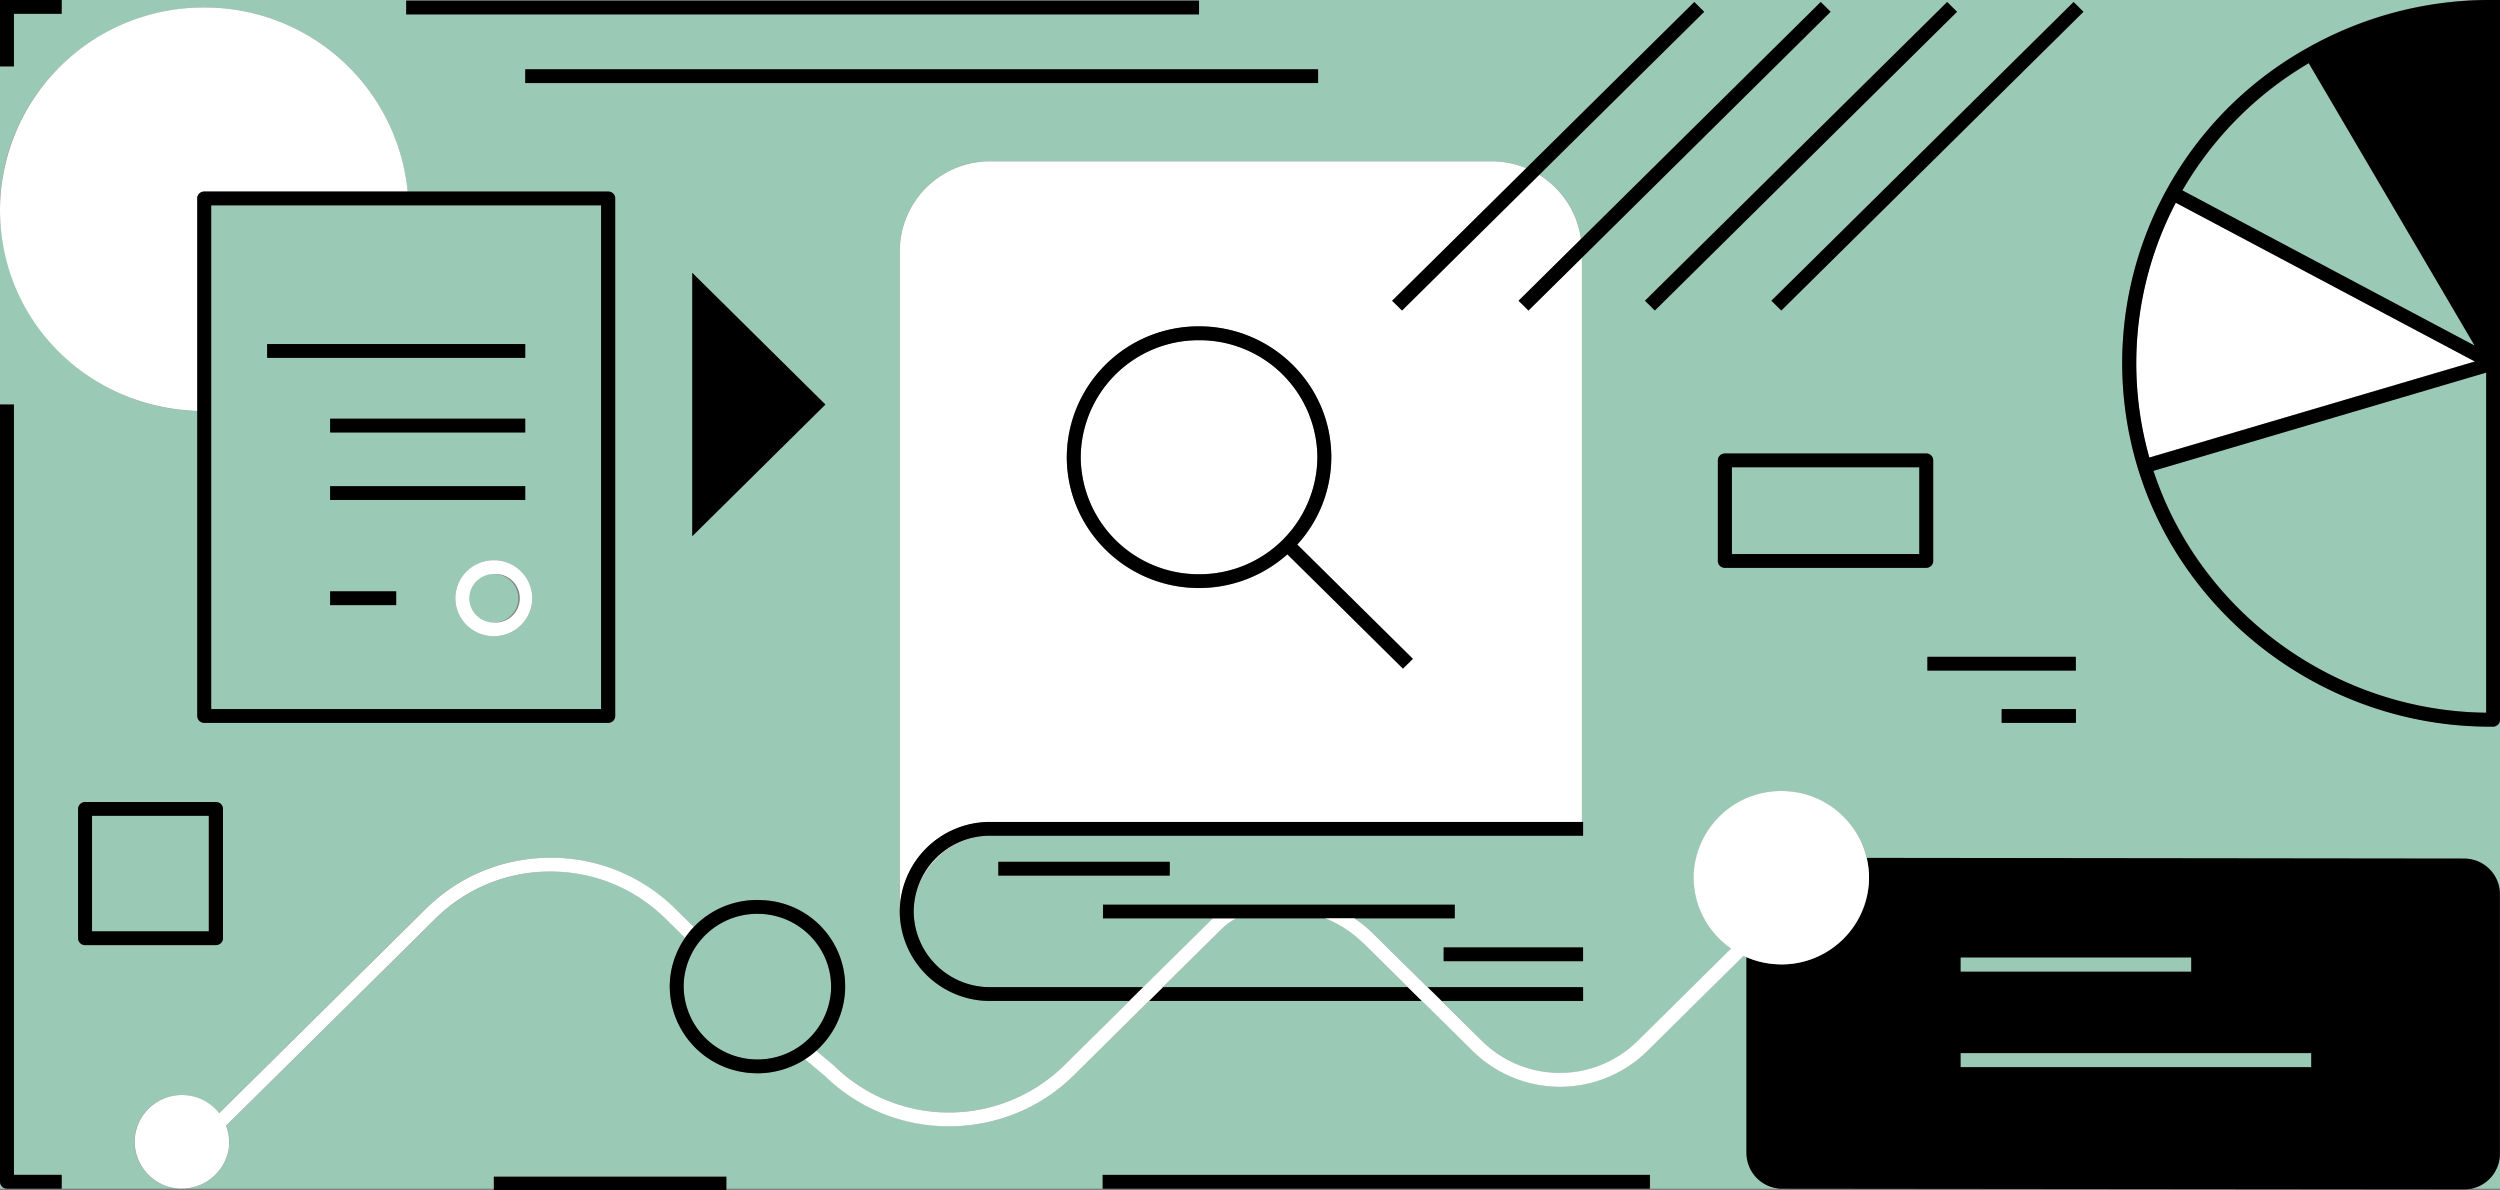 <svg width="210" height="100" fill="none" xmlns="http://www.w3.org/2000/svg"><rect width="100%" height="100%" fill="#808080" stroke="none"/><g clip-path="url(#a)"><path d="M207.59 99.85H210v-2.93a3 3 0 0 1-2.41 2.93ZM114.51 79.22a9.64 9.64 0 0 0-3.18-2.08h-7.45c-.45.23-.86.5-1.18.82l-4.84 4.78-.18.18h20.57l-3.75-3.7h.01Z" fill="#9AC9B5"/><path d="M209.42 61.02h-.29c-13.5 0-25.66-8.92-29.55-21.7A30.23 30.23 0 0 1 182 15.95 30.81 30.81 0 0 1 193.86 4a31.17 31.17 0 0 1 15.27-4.01H5.18v1.16H1.17v4.43H0v12.01C0 8.24 7.7.63 17.15.63a17.1 17.1 0 0 1 17.08 15.46h16.85c.32 0 .59.26.59.58v43.47c0 .32-.26.58-.59.58H17.15a.59.59 0 0 1-.59-.58V34.53A17.06 17.06 0 0 1 0 17.59v16.38h1.17v64.71h4.01v1.16h10.09-.26a3.97 3.97 0 0 1-3.71-4.18 3.97 3.97 0 0 1 7.09-2.15l17.35-17.16c2.8-2.77 6.53-4.3 10.49-4.3s7.69 1.53 10.49 4.3l1.54 1.52.49-.47a7.35 7.35 0 0 1 5.33-1.79 7.24 7.24 0 0 1 4.48 12.64l1.45 1.22a13.81 13.81 0 0 0 19.37.03l5.48-5.42H83.17a7.57 7.57 0 0 1-7.6-7.52v-55.5a7.57 7.57 0 0 1 7.6-7.52h42.1a7.7 7.7 0 0 1 2.93.58L142.32.17l.83.82-13.85 13.7a7.5 7.5 0 0 1 3.51 5.39L152.94.17l.83.82-20.89 20.66v47.4h.1v1.16h-49.8c-1.65 0-3.25.68-4.5 1.91a6.23 6.23 0 0 0-1.93 4.45 6.4 6.4 0 0 0 6.43 6.36h12.86l1.01-1 4.84-4.78h-9.24v-1.16h29.55v1.16h-8.41c.55.37 1.07.79 1.55 1.26l4.58 4.52h13.06v1.16H121.1l3.42 3.37a9.3 9.3 0 0 0 13.05 0l7.86-7.77a7.23 7.23 0 0 1-3.13-6.43 7.33 7.33 0 0 1 7.82-6.79 7.39 7.39 0 0 1 6.7 5.6l50.18.06a3 3 0 0 1 3.02 2.99V60.46c0 .32-.26.58-.58.58l-.02-.02ZM18.72 78.81c0 .32-.26.58-.59.58H7.15a.59.59 0 0 1-.59-.58V67.95c0-.32.26-.58.59-.58h10.99c.32 0 .59.26.59.58v10.86h-.01Zm15.4-77.6V.05h66.6v1.16h-66.6Zm24.03 43.83V22.92l11.18 11.06-11.18 11.06Zm52.57-38.06h-66.6V5.82h66.6v1.16ZM98.25 73.55h-14.4v-1.16h14.4v1.16Zm34.72 7.19h-11.71v-1.16h11.71v1.16ZM139 26.08l-.83-.82L163.56.17l.83.82-25.38 25.09H139Zm5.89 21.62a.59.59 0 0 1-.59-.58v-8.45c0-.32.26-.58.59-.58h16.91c.32 0 .59.26.59.58v8.45c0 .32-.26.58-.59.58h-16.91Zm29.48 13.02h-6.24v-1.16h6.24v1.16Zm0-4.39H161.9v-1.16h12.47v1.16Zm-24.75-30.25-.83-.82L174.18.17l.83.82-25.38 25.09h-.01ZM0 99.27v.58h.59a.59.59 0 0 1-.59-.58Z" fill="#9AC9B5"/><path d="M207.87 29.04 194.29 5.92l-.35-.6a29.57 29.57 0 0 0-10.62 10.69l6.87 3.65 17.68 9.39v-.01ZM208.83 59.87V31.29l-27.95 8.25a29.85 29.85 0 0 0 27.95 20.32v.01ZM146.7 96.85V80.39l-.24-.11-8.07 7.98a10.45 10.45 0 0 1-14.7 0l-4.25-4.19H96.53l-6.3 6.24a14.87 14.87 0 0 1-10.49 4.29c-3.8 0-7.6-1.43-10.49-4.29l-1.6-1.34a7.37 7.37 0 0 1-4.01 1.18c-.16 0-.32 0-.48-.02a7.34 7.34 0 0 1-5.05-2.46 7.14 7.14 0 0 1-.55-8.89l-1.63-1.61a13.64 13.64 0 0 0-9.67-3.96 13.7 13.7 0 0 0-9.67 3.96L19.01 94.56a3.91 3.91 0 0 1-1.1 4.31 4 4 0 0 1-2.62.98H41.5v-1h19.53v1h31.61v-1.16h45.97v1.16h11.13a3 3 0 0 1-3.02-2.99l-.02-.01Z" fill="#9AC9B5"/><path d="M100.72 48.23a9.9 9.9 0 0 0 9.94-9.83 9.9 9.9 0 0 0-9.94-9.83 9.9 9.9 0 0 0-9.94 9.83 9.9 9.9 0 0 0 9.94 9.83ZM76.75 76.56c0-1.64.69-3.21 1.93-4.45a6.42 6.42 0 0 1 4.5-1.91 6.4 6.4 0 0 0-6.43 6.36Z" fill="#fff"/><path d="M83.18 69.05h49.7v-47.4l-4.49 4.44-.83-.82 5.24-5.19a7.53 7.53 0 0 0-3.51-5.39l-11.52 11.4-.83-.82 11.27-11.14a7.7 7.7 0 0 0-2.93-.58h-42.1a7.57 7.57 0 0 0-7.6 7.52v55.51a7.57 7.57 0 0 1 7.6-7.52v-.01Zm17.54-41.63c6.13 0 11.11 4.93 11.11 10.99a10.9 10.9 0 0 1-2.86 7.34l9.71 9.6-.83.82-9.71-9.6a11.15 11.15 0 0 1-7.42 2.83 11.06 11.06 0 0 1-11.11-10.99c0-6.06 4.98-10.99 11.11-10.99Z" fill="#fff"/><path d="M100.72 49.39c2.85 0 5.45-1.08 7.42-2.83l9.71 9.6.83-.82-9.71-9.6a10.9 10.9 0 0 0 2.86-7.34c0-6.06-4.98-10.99-11.11-10.99A11.06 11.06 0 0 0 89.61 38.4c0 6.06 4.98 10.99 11.11 10.99Zm0-20.81a9.9 9.9 0 0 1 9.94 9.83 9.9 9.9 0 0 1-9.94 9.83 9.9 9.9 0 0 1-9.94-9.83 9.9 9.9 0 0 1 9.94-9.83Z" fill="#000"/><path d="M16.57 34.53V16.67c0-.32.26-.58.59-.58h17.08A17.11 17.11 0 0 0 17.15.63 17.08 17.08 0 0 0 0 17.59c0 9.35 7.38 16.62 16.57 16.93v.01ZM182.75 17.02a29.16 29.16 0 0 0-2.22 21.41l27.35-8.07-25.13-13.34Z" fill="#fff"/><path d="M209.44 0h-.31a31.17 31.17 0 0 0-15.27 4.01 30.3 30.3 0 0 0-14.28 35.32c3.89 12.78 16.04 21.71 29.55 21.71h.29a.6.6 0 0 0 .58-.59V0h-.56Zm-15.5 5.31.35.6 13.58 23.12-17.68-9.39-6.87-3.65A29.57 29.57 0 0 1 193.94 5.3v.01Zm-14.49 25.21c0-4.7 1.15-9.35 3.32-13.49l25.13 13.34-27.35 8.07a29.06 29.06 0 0 1-1.1-7.92Zm29.39 29.35c-12.68-.13-24.06-8.42-27.95-20.32l27.95-8.25v28.58-.01ZM206.98 72.12l-50.18-.06a7.2 7.2 0 0 1-2.31 7.14 7.33 7.33 0 0 1-4.85 1.81c-.16 0-.32 0-.49-.02a7.65 7.65 0 0 1-2.45-.59v16.46a3.01 3.01 0 0 0 3.02 2.99l57.25.06a3 3 0 0 0 3.02-2.99V75.11a3.01 3.01 0 0 0-3.02-2.99h.01Zm-42.27 8.33h19.35v1.16h-19.35v-1.16Zm0 8.03h29.43v1.16h-29.43v-1.16Z" fill="#000"/><path d="M184.05 80.44H164.7v1.16h19.35v-1.16ZM194.13 88.47H164.7v1.16h29.43v-1.16ZM161.22 39.25h-15.74v7.29h15.74v-7.29Z" fill="#9AC9B5"/><path d="M162.39 47.12v-8.45a.58.58 0 0 0-.59-.58h-16.91a.59.59 0 0 0-.59.58v8.45c0 .32.26.58.59.58h16.91c.32 0 .59-.26.59-.58Zm-1.17-.58h-15.74v-7.29h15.74v7.29ZM97.7 82.92l-1.18 1.16h22.92l-1.18-1.16H97.7ZM132.29 84.08h.69v-1.16H119.92l1.18 1.16h11.19Z" fill="#000"/><path d="M83.18 82.92a6.4 6.4 0 0 1-6.43-6.36 6.4 6.4 0 0 1 6.43-6.36h49.8v-1.16h-49.8a7.57 7.57 0 0 0-7.6 7.52 7.57 7.57 0 0 0 7.6 7.52h11.69l1.17-1.16H83.18Z" fill="#000"/><path d="M41.48 48.22a2.04 2.04 0 1 0 0 4.07c1.14 0 2.06-.91 2.06-2.03 0-1.12-.92-2.04-2.06-2.04Z" fill="#9AC9B5"/><path d="M50.49 17.25H17.74v42.31h32.75V17.25ZM22.44 28.9h21.68v1.16H22.44V28.9Zm5.29 7.42v-1.16h16.39v1.16H27.73Zm16.39 4.51v1.16H27.73v-1.16h16.39Zm-10.84 10h-5.55v-1.16h5.55v1.16Zm8.2 2.61a3.21 3.21 0 0 1-3.23-3.19 3.21 3.21 0 0 1 3.23-3.19 3.21 3.21 0 0 1 3.23 3.19 3.21 3.21 0 0 1-3.23 3.19Z" fill="#9AC9B5"/><path d="M16.57 16.67v43.47c0 .32.26.58.59.58h33.93c.32 0 .59-.26.59-.58V16.67a.58.58 0 0 0-.59-.58H17.15a.59.59 0 0 0-.59.58h.01Zm1.17.58h32.75v42.31H17.74V17.25Z" fill="#000"/><path d="M44.12 28.9H22.44v1.16h21.68V28.9ZM44.12 35.17H27.73v1.16h16.39v-1.16ZM44.12 40.84H27.73V42h16.39v-1.16Z" fill="#000"/><path d="M41.48 47.06a3.21 3.21 0 0 0-3.23 3.19 3.21 3.21 0 0 0 3.23 3.19 3.21 3.21 0 0 0 3.23-3.19 3.21 3.21 0 0 0-3.23-3.19Zm0 5.23a2.04 2.04 0 0 1-2.06-2.03c0-1.12.92-2.04 2.06-2.04a2.04 2.04 0 1 1 0 4.07Z" fill="#fff"/><path d="M33.28 49.67h-5.55v1.16h5.55v-1.16Z" fill="#000"/><path d="M69.23 90.32a14.87 14.87 0 0 0 10.49 4.29c3.8 0 7.6-1.43 10.49-4.29l6.3-6.24 1.17-1.16.18-.18s3.62-3.59 4.84-4.78a4.5 4.5 0 0 1 1.18-.82h-2l-4.84 4.78-1.01 1-1.17 1.16-5.48 5.42a13.81 13.81 0 0 1-19.37-.03l-1.45-1.22c-.29.27-.61.51-.95.72l1.6 1.34.02.01ZM19.23 96.17a3.76 3.76 0 0 0-.24-1.61l17.58-17.39a13.66 13.66 0 0 1 9.67-3.96c3.66 0 7.08 1.41 9.67 3.96l1.63 1.61c.22-.32.46-.63.74-.91l-1.54-1.52a14.83 14.83 0 0 0-10.49-4.3c-3.96 0-7.69 1.53-10.49 4.3L18.41 93.51a3.97 3.97 0 0 0-7.09 2.15 3.97 3.97 0 0 0 3.71 4.18h.26a3.98 3.98 0 0 0 3.96-3.68l-.02.01Z" fill="#fff"/><path d="M111.33 77.14H122.2v-1.15H92.65v1.15h18.68ZM98.26 72.39h-14.4v1.16h14.4v-1.16ZM132.98 79.58h-11.71v1.16h11.71v-1.16Z" fill="#000"/><path d="m114.51 79.22 3.75 3.7 1.18 1.16 4.25 4.19a10.45 10.45 0 0 0 14.7 0l8.07-7.98.24.11c.76.33 1.58.54 2.45.59l.49.02a7.35 7.35 0 0 0 7.34-6.81 7.2 7.2 0 0 0-1.82-5.28 7.32 7.32 0 0 0-5.06-2.46 7.35 7.35 0 0 0-7.82 6.79 7.26 7.26 0 0 0 3.13 6.43l-7.86 7.77a9.3 9.3 0 0 1-13.05 0l-3.42-3.37-1.18-1.16-4.58-4.52c-.47-.47-1-.89-1.55-1.26h-2.45a9.64 9.64 0 0 1 3.18 2.08h.01Z" fill="#fff"/><path d="m117.77 26.08 11.52-11.39L143.15.99l-.83-.82-14.11 13.95-11.27 11.14.83.82ZM128.39 26.08l4.49-4.43L153.77.99l-.83-.82-20.14 19.91-5.24 5.18.83.82ZM163.56.17l-25.38 25.09.83.82L164.39.99l-.83-.82ZM148.8 25.26l.83.82L175.01.99l-.83-.82-25.38 25.09ZM1.17 98.69V33.98H0v65.29c0 .32.26.58.59.58h4.59v-1.16H1.17ZM100.72.05h-66.6v1.16h66.6V.05ZM110.72 5.82h-66.6v1.16h66.6V5.82ZM41.48 98.84V100h19.53v-1.16H41.48ZM138.59 98.69H92.62v1.16h45.97v-1.16ZM58.15 45.04l11.18-11.06-11.18-11.06v22.12Z" fill="#000"/><path d="M17.54 68.53H7.73v9.7h9.81v-9.7Z" fill="#9AC9B5"/><path d="M18.13 67.37H7.15a.59.59 0 0 0-.59.58v10.86c0 .32.26.58.59.58h10.99c.32 0 .59-.26.59-.58V67.95a.58.58 0 0 0-.59-.58h-.01Zm-.59 10.86H7.73v-9.7h9.81v9.7Z" fill="#000"/><path d="M58.97 86.92a6.18 6.18 0 0 0 4.25 2.07 6.18 6.18 0 0 0 6.58-5.71 6.14 6.14 0 0 0-5.78-6.5l-.41-.01a6.2 6.2 0 0 0-6.17 5.72 5.97 5.97 0 0 0 1.53 4.43Z" fill="#9AC9B5"/><path d="M56.27 82.41a7.32 7.32 0 0 0 6.86 7.73l.48.02a7.45 7.45 0 0 0 4.96-1.9 7.24 7.24 0 0 0-4.48-12.64 7.33 7.33 0 0 0-7.82 6.79Zm3.26-4.13a6.18 6.18 0 0 1 4.08-1.52l.41.01c3.41.22 6 3.14 5.78 6.5a6.18 6.18 0 0 1-6.58 5.71 6.18 6.18 0 0 1-5.78-6.5 6.07 6.07 0 0 1 2.09-4.2ZM174.37 55.17H161.9v1.16h12.47v-1.16ZM174.38 59.56h-6.24v1.16h6.24v-1.16ZM1.17 1.16h4.01V0H0v5.58h1.17V1.16Z" fill="#000"/></g><defs><clipPath id="a"><path fill="#fff" d="M0 0h210v100H0z"/></clipPath></defs></svg>